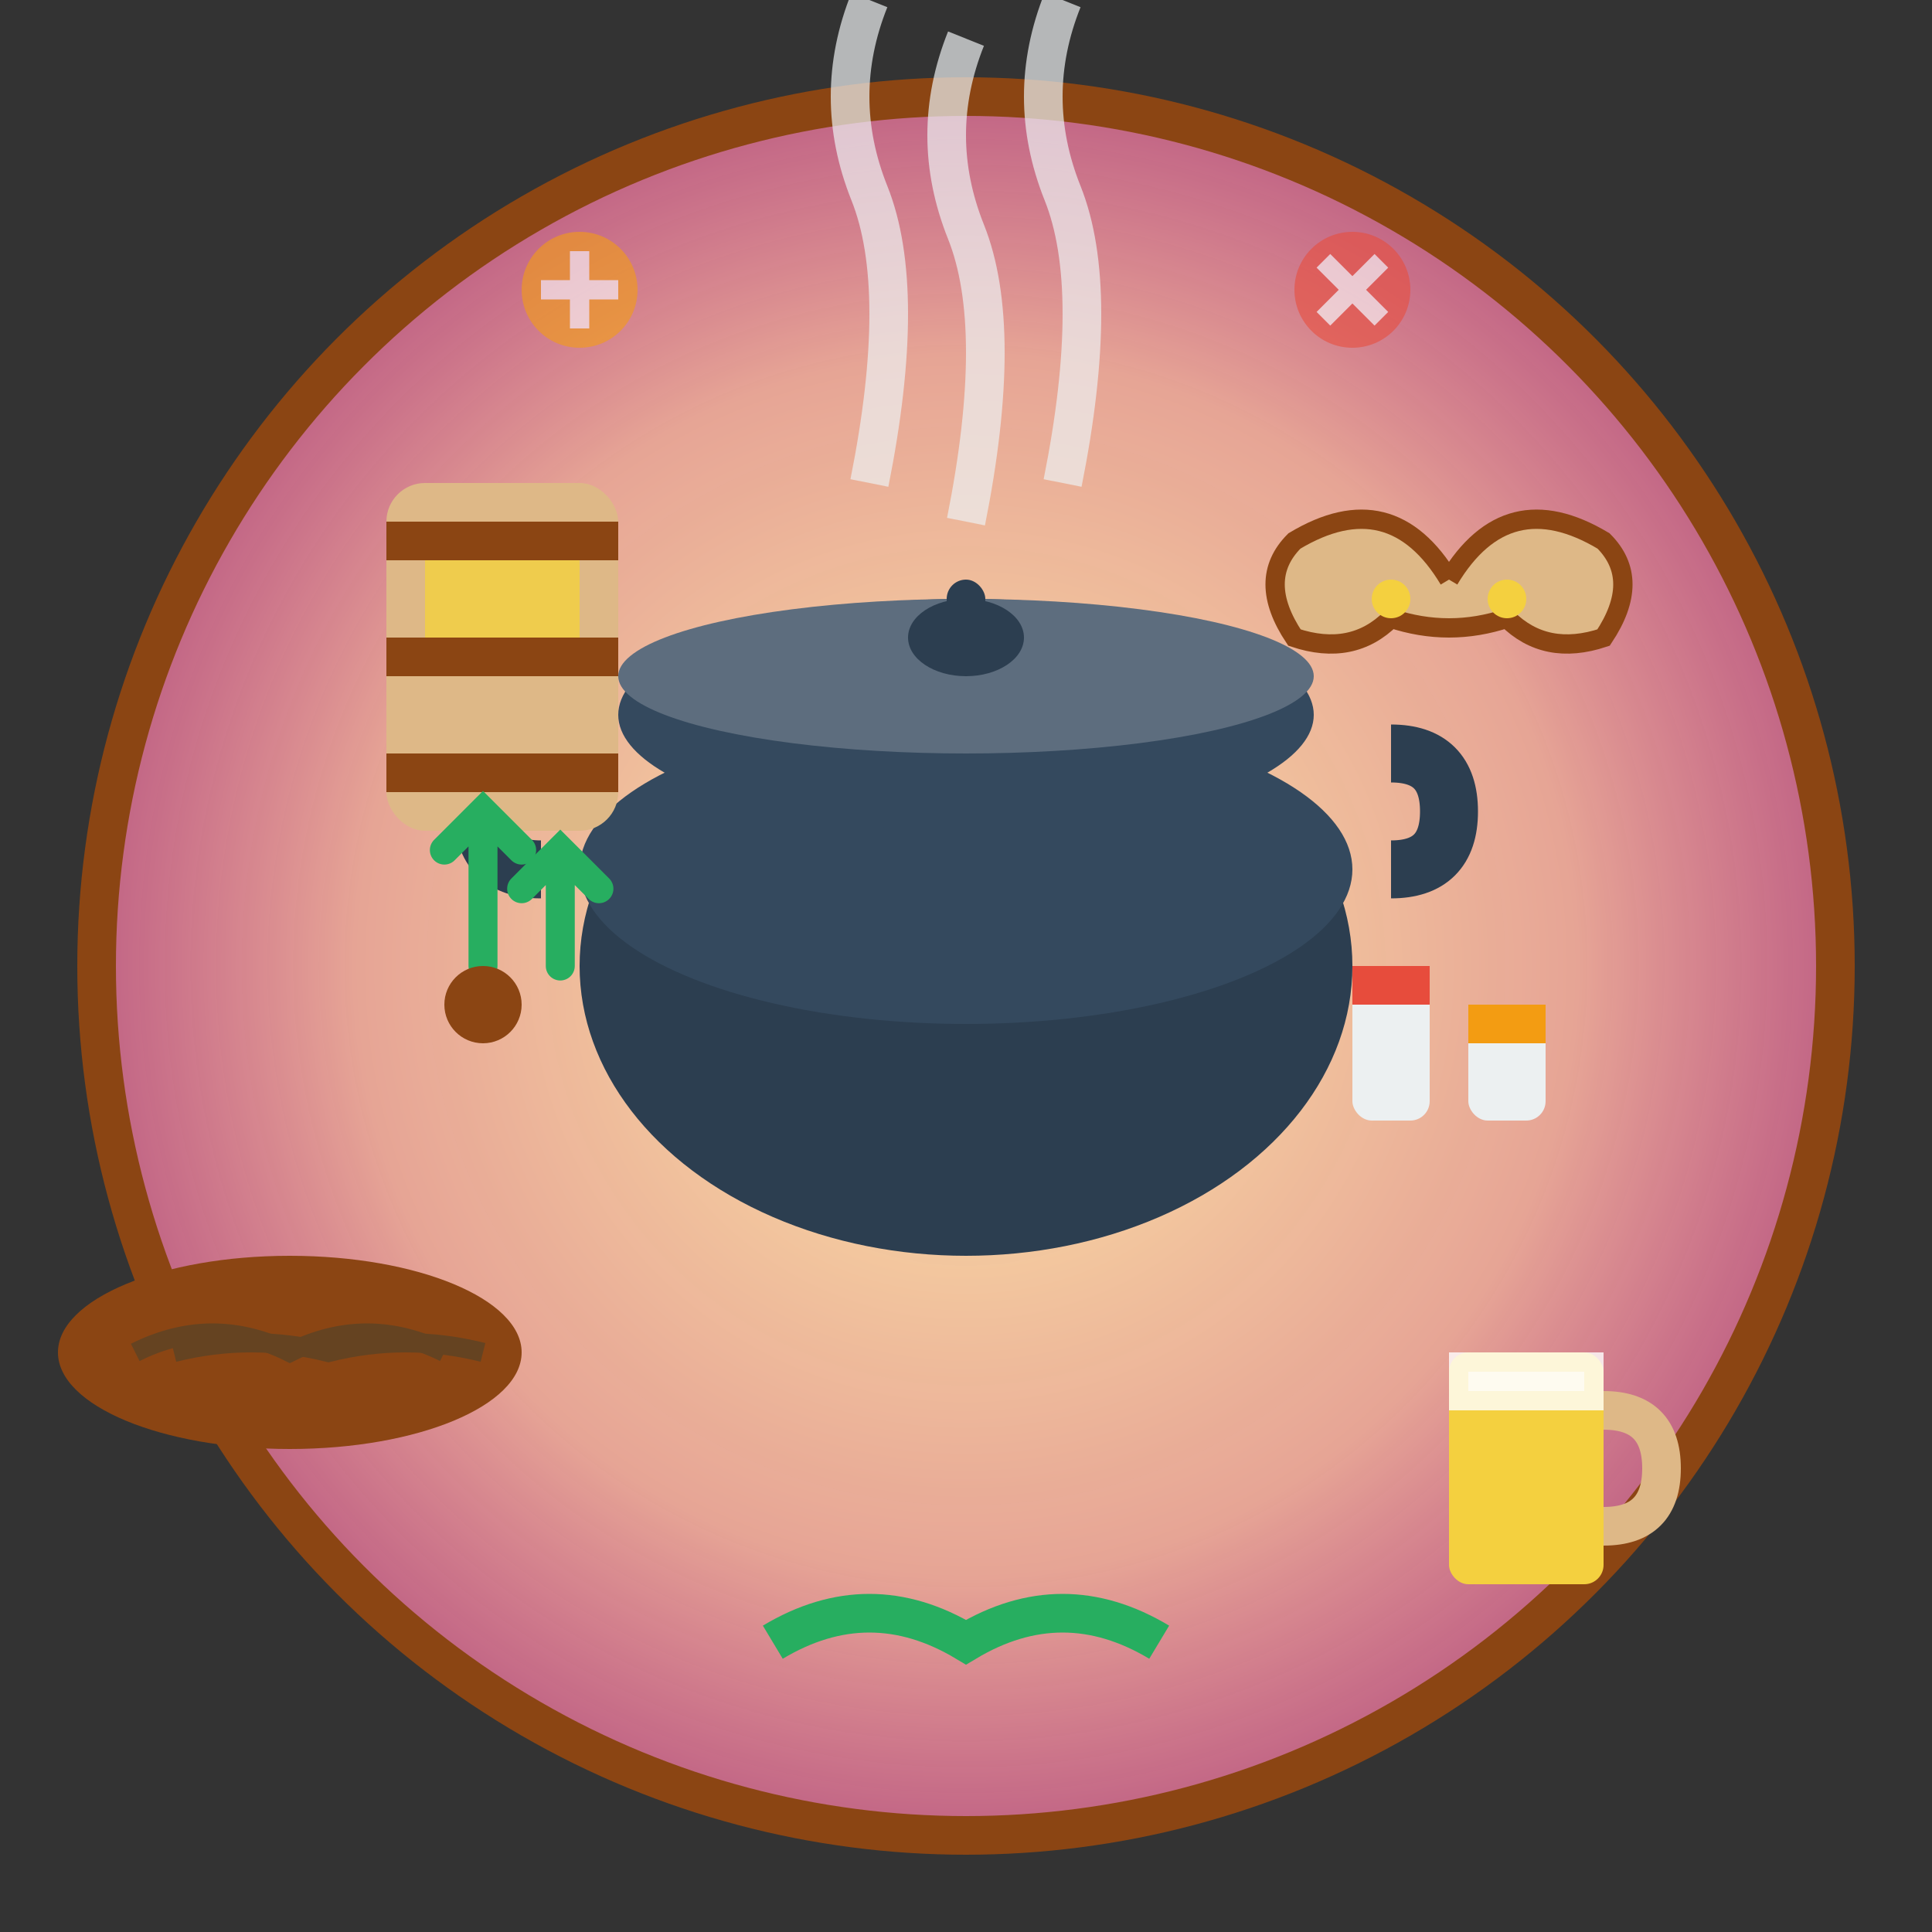 <svg width="100" height="100" viewBox="0 0 100 100" fill="none" xmlns="http://www.w3.org/2000/svg">
  <rect x="0" y="0" width="100" height="100" fill="#333333" stroke="none"/>
  <!-- Background circle -->
  <circle cx="50" cy="50" r="45" fill="url(#traditionalBg)" stroke="#8b4513" stroke-width="2"/>
  
  <!-- Traditional German pot (larger, central) -->
  <g transform="translate(50, 45)">
    <!-- Pot body -->
    <ellipse cx="0" cy="5" rx="20" ry="15" fill="#2c3e50"/>
    <ellipse cx="0" cy="0" rx="20" ry="8" fill="#34495e"/>
    
    <!-- Pot handles -->
    <path d="M-22 0 Q-25 0 -25 -3 Q-25 -6 -22 -6" stroke="#2c3e50" stroke-width="3" fill="none"/>
    <path d="M22 0 Q25 0 25 -3 Q25 -6 22 -6" stroke="#2c3e50" stroke-width="3" fill="none"/>
    
    <!-- Pot lid -->
    <ellipse cx="0" cy="-8" rx="18" ry="6" fill="#34495e"/>
    <ellipse cx="0" cy="-10" rx="18" ry="4" fill="#5d6d7e"/>
    
    <!-- Lid handle -->
    <ellipse cx="0" cy="-12" rx="3" ry="2" fill="#2c3e50"/>
    <rect x="-1" y="-15" width="2" height="3" fill="#2c3e50" rx="1"/>
  </g>
  
  <!-- Steam rising from pot -->
  <g opacity="0.7">
    <path d="M45 25 Q47 15 45 10 Q43 5 45 0" stroke="#ecf0f1" stroke-width="2" fill="none"/>
    <path d="M50 27 Q52 17 50 12 Q48 7 50 2" stroke="#ecf0f1" stroke-width="2" fill="none"/>
    <path d="M55 25 Q57 15 55 10 Q53 5 55 0" stroke="#ecf0f1" stroke-width="2" fill="none"/>
  </g>
  
  <!-- Traditional German ingredients around the pot -->
  <!-- Sauerkraut barrel -->
  <g transform="translate(20, 25)">
    <rect x="0" y="0" width="12" height="18" fill="#deb887" rx="2"/>
    <rect x="0" y="2" width="12" height="2" fill="#8b4513"/>
    <rect x="0" y="8" width="12" height="2" fill="#8b4513"/>
    <rect x="0" y="14" width="12" height="2" fill="#8b4513"/>
    <rect x="2" y="4" width="8" height="4" fill="#f4d03f" opacity="0.8"/>
  </g>
  
  <!-- Pretzel -->
  <g transform="translate(75, 30)">
    <path d="M0 0 Q-3 -5 -8 -2 Q-10 0 -8 3 Q-5 4 -3 2 Q0 3 3 2 Q5 4 8 3 Q10 0 8 -2 Q3 -5 0 0" fill="#deb887" stroke="#8b4513" stroke-width="1"/>
    <circle cx="-3" cy="1" r="1" fill="#f4d03f"/>
    <circle cx="3" cy="1" r="1" fill="#f4d03f"/>
  </g>
  
  <!-- German bread loaf -->
  <g transform="translate(15, 70)">
    <ellipse cx="0" cy="0" rx="12" ry="5" fill="#8b4513"/>
    <path d="M-8 0 Q-4 -2 0 0 Q4 -2 8 0" stroke="#654321" stroke-width="1" fill="none"/>
    <path d="M-6 0 Q-2 -1 2 0 Q6 -1 10 0" stroke="#654321" stroke-width="1" fill="none"/>
  </g>
  
  <!-- Beer mug -->
  <g transform="translate(75, 70)">
    <rect x="0" y="0" width="8" height="12" fill="#f4d03f" rx="1"/>
    <rect x="0" y="0" width="8" height="3" fill="#ffffff" opacity="0.8"/>
    <path d="M8 3 Q11 3 11 6 Q11 9 8 9" stroke="#deb887" stroke-width="2" fill="none"/>
    <rect x="1" y="1" width="6" height="1" fill="#ffffff" opacity="0.6"/>
  </g>
  
  <!-- Traditional herbs -->
  <g transform="translate(25, 50)">
    <path d="M0 0 L0 -8 M-2 -6 L0 -8 L2 -6" stroke="#27ae60" stroke-width="1.5" stroke-linecap="round"/>
    <path d="M4 0 L4 -6 M2 -4 L4 -6 L6 -4" stroke="#27ae60" stroke-width="1.5" stroke-linecap="round"/>
    <circle cx="0" cy="2" r="2" fill="#8b4513"/>
  </g>
  
  <!-- Spice containers -->
  <g transform="translate(70, 50)">
    <rect x="0" y="0" width="4" height="8" fill="#ecf0f1" rx="1"/>
    <rect x="0" y="0" width="4" height="2" fill="#e74c3c"/>
    <rect x="6" y="2" width="4" height="6" fill="#ecf0f1" rx="1"/>
    <rect x="6" y="2" width="4" height="2" fill="#f39c12"/>
  </g>
  
  <!-- Traditional German decorative elements -->
  <g transform="translate(50, 85)">
    <!-- Decorative leaf pattern -->
    <path d="M-10 0 Q-5 -3 0 0 Q5 -3 10 0" stroke="#27ae60" stroke-width="2" fill="none"/>
    <path d="M-8 -1 Q-6 -2 -4 -1 M4 -1 Q6 -2 8 -1" stroke="#27ae60" stroke-width="1" fill="none"/>
  </g>
  
  <!-- Folk cooking symbols -->
  <g transform="translate(30, 15)" opacity="0.6">
    <circle cx="0" cy="0" r="3" fill="#f39c12"/>
    <path d="M-2 0 L2 0 M0 -2 L0 2" stroke="#ffffff" stroke-width="1"/>
  </g>
  
  <g transform="translate(70, 15)" opacity="0.6">
    <circle cx="0" cy="0" r="3" fill="#e74c3c"/>
    <path d="M-1.5 -1.5 L1.5 1.5 M-1.5 1.5 L1.5 -1.5" stroke="#ffffff" stroke-width="1"/>
  </g>
  
  <!-- Gradient definition -->
  <defs>
    <radialGradient id="traditionalBg" cx="50%" cy="50%" r="50%">
      <stop offset="0%" style="stop-color:#ffeaa7;stop-opacity:1" />
      <stop offset="70%" style="stop-color:#fab1a0;stop-opacity:0.9" />
      <stop offset="100%" style="stop-color:#fd79a8;stop-opacity:0.7" />
    </radialGradient>
  </defs>
</svg>

